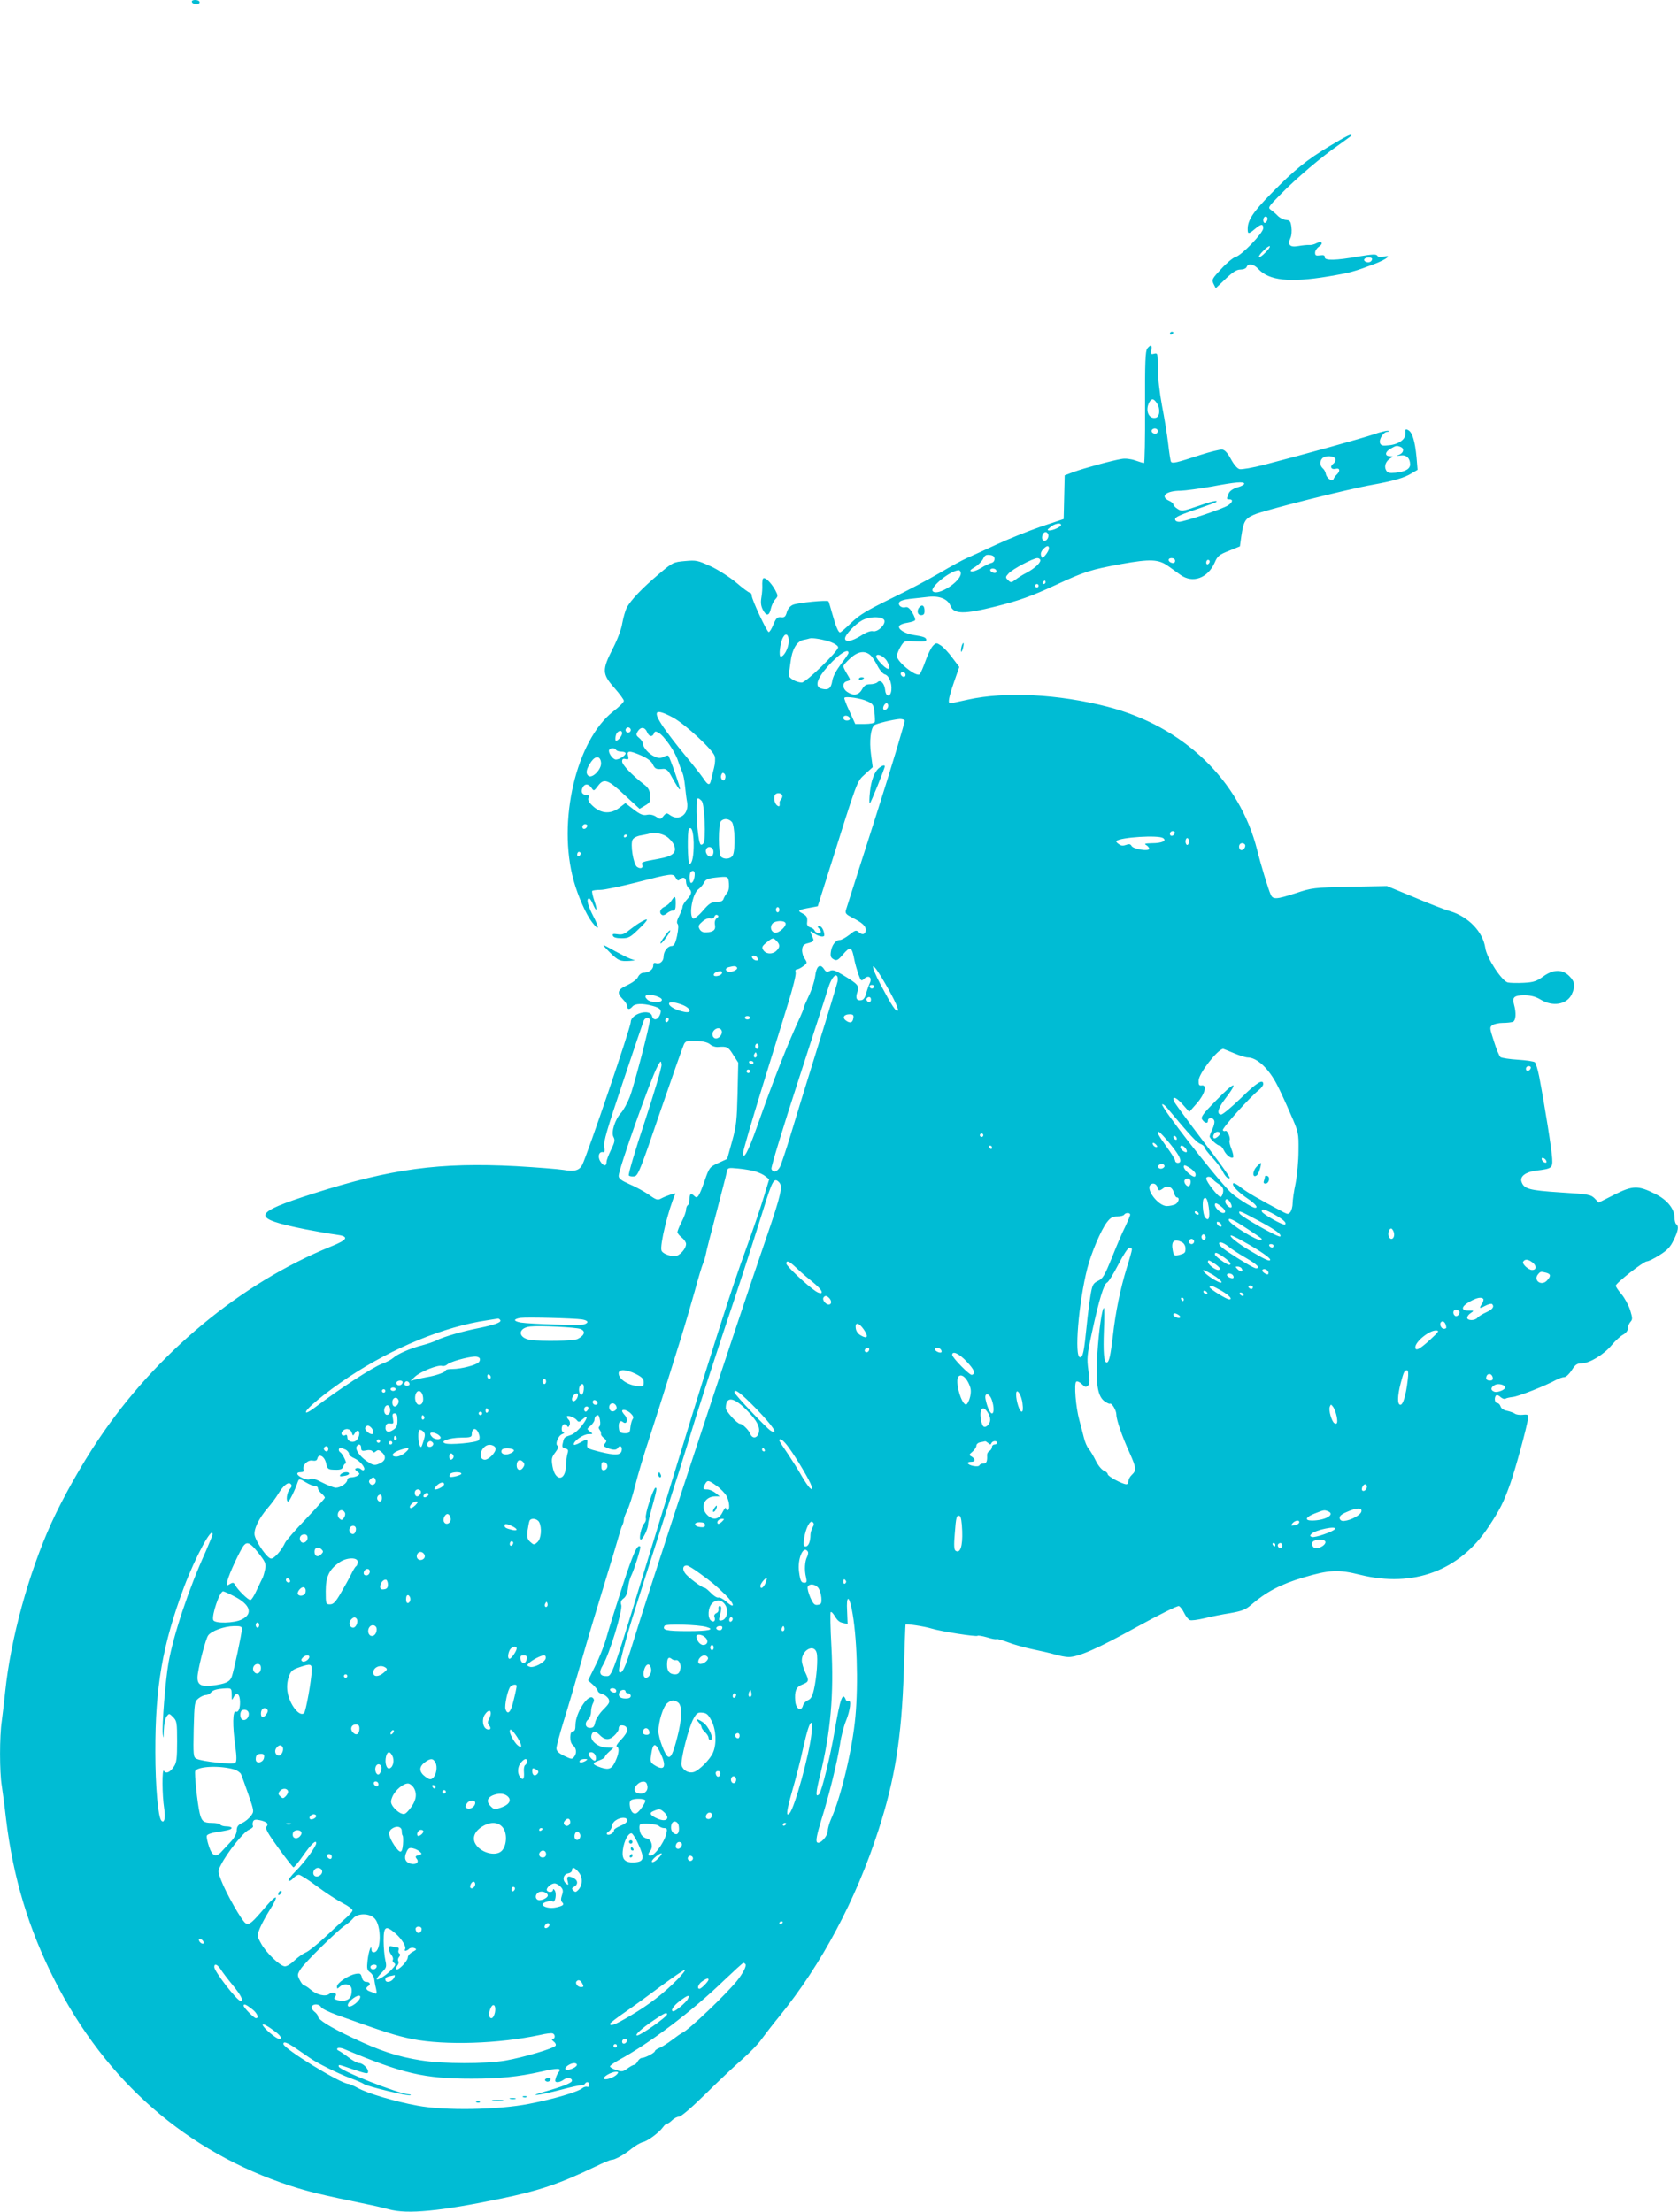 <?xml version="1.0" standalone="no"?>
<!DOCTYPE svg PUBLIC "-//W3C//DTD SVG 20010904//EN"
 "http://www.w3.org/TR/2001/REC-SVG-20010904/DTD/svg10.dtd">
<svg version="1.0" xmlns="http://www.w3.org/2000/svg"
 width="971pt" height="1280pt" viewBox="0 0 971 1280"
 preserveAspectRatio="xMidYMid meet">
<g transform="translate(0,1280) scale(0.1,-0.1)"
fill="#00bcd4" stroke="none">
<path d="M1110 12791 c0 -5 6 -11 13 -13 17 -7 38 2 31 13 -7 12 -44 12 -44 0z"/>
<path d="M7698 11957 c-138 -83 -209 -141 -341 -276 -106 -108 -137 -155 -137
-206 0 -31 5 -31 42 0 36 30 48 31 48 4 0 -27 -126 -158 -160 -166 -14 -4 -51
-34 -82 -68 -54 -58 -57 -63 -46 -87 l13 -26 57 54 c42 40 64 54 86 54 17 0
32 6 36 15 8 23 40 18 67 -11 62 -68 182 -81 404 -44 130 22 151 28 268 72 73
28 107 56 51 42 -17 -4 -29 -2 -34 6 -6 10 -27 9 -106 -4 -135 -24 -199 -25
-198 -5 1 11 -6 14 -27 11 -24 -3 -29 -1 -29 16 0 11 10 26 23 35 28 19 15 35
-16 19 -12 -7 -31 -11 -42 -10 -11 1 -39 -2 -62 -6 -49 -9 -64 7 -45 48 6 13
8 41 5 62 -4 33 -9 39 -30 41 -14 0 -35 11 -47 22 -11 12 -30 28 -41 36 -19
13 -17 17 55 90 91 93 239 219 338 287 39 28 72 52 72 54 0 11 -27 -2 -122
-59z m-365 -432 c-3 -8 -9 -15 -14 -15 -10 0 -12 24 -3 33 11 11 24 -3 17 -18z
m-11 -187 c-17 -18 -34 -29 -37 -26 -3 3 8 20 26 37 17 18 34 29 37 26 3 -3
-8 -20 -26 -37z m618 -37 c0 -6 -5 -13 -10 -16 -15 -9 -43 3 -35 15 8 13 45
13 45 1z"/>
<path d="M6770 10869 c0 -5 5 -7 10 -4 6 3 10 8 10 11 0 2 -4 4 -10 4 -5 0
-10 -5 -10 -11z"/>
<path d="M6639 10783 c-11 -13 -14 -79 -13 -340 1 -177 -2 -323 -6 -323 -4 0
-27 7 -50 15 -26 9 -58 13 -79 9 -56 -9 -219 -54 -277 -75 l-53 -20 -3 -126
-3 -127 -135 -45 c-74 -26 -189 -72 -255 -103 -66 -31 -141 -65 -166 -76 -26
-11 -98 -50 -160 -87 -63 -37 -191 -105 -285 -150 -140 -69 -180 -93 -228
-139 -31 -31 -61 -56 -65 -56 -10 0 -25 35 -47 115 -9 33 -18 62 -20 65 -4 9
-176 -8 -205 -20 -17 -7 -30 -23 -36 -43 -7 -26 -14 -32 -34 -29 -21 2 -28 -5
-44 -43 -10 -25 -22 -44 -27 -43 -12 4 -98 189 -98 211 0 9 -5 17 -11 17 -6 0
-41 26 -77 57 -37 31 -103 74 -148 95 -77 35 -85 37 -150 31 -67 -6 -71 -7
-150 -74 -96 -81 -166 -154 -187 -196 -9 -17 -20 -57 -26 -89 -5 -35 -28 -95
-55 -148 -63 -123 -62 -147 9 -227 30 -34 55 -68 55 -75 0 -8 -27 -35 -61 -61
-215 -168 -325 -637 -229 -981 25 -89 71 -194 106 -239 41 -54 45 -38 8 33
-33 64 -43 104 -25 104 5 0 14 -14 21 -30 22 -53 30 -43 10 14 -10 30 -16 57
-13 60 4 3 25 6 48 6 22 0 113 19 200 41 214 55 220 56 235 29 9 -16 15 -19
23 -11 19 19 37 12 37 -13 0 -13 7 -29 15 -36 21 -18 19 -35 -10 -66 -14 -15
-25 -33 -25 -41 0 -8 -9 -31 -19 -52 -13 -25 -17 -41 -10 -48 6 -6 5 -30 -3
-69 -10 -45 -18 -59 -32 -59 -22 0 -46 -31 -46 -61 0 -27 -22 -46 -44 -38 -12
4 -16 0 -16 -15 0 -22 -27 -41 -58 -41 -10 0 -24 -11 -30 -24 -6 -14 -32 -33
-61 -47 -58 -26 -64 -45 -26 -83 14 -14 25 -32 25 -41 0 -19 14 -19 30 0 15
18 59 19 115 4 48 -13 57 -25 42 -56 -13 -28 -37 -30 -44 -3 -12 45 -123 13
-123 -35 0 -30 -254 -776 -281 -827 -17 -32 -45 -40 -107 -29 -31 5 -156 15
-277 22 -441 23 -722 -15 -1170 -158 -360 -115 -367 -143 -50 -207 66 -13 146
-27 178 -31 80 -10 72 -29 -28 -69 -522 -212 -1012 -619 -1346 -1118 -99 -147
-206 -338 -272 -483 -132 -292 -235 -668 -267 -975 -6 -58 -15 -135 -20 -172
-13 -86 -13 -293 0 -372 5 -33 17 -121 25 -194 41 -339 131 -637 281 -932 297
-586 765 -994 1364 -1190 103 -34 188 -54 440 -106 41 -8 100 -22 130 -30 107
-30 299 -11 650 62 221 46 337 85 543 184 45 22 88 40 95 40 20 0 73 29 117
65 22 18 52 35 66 38 29 7 95 57 116 87 8 11 18 20 24 20 5 0 18 9 29 20 11
11 29 20 39 20 12 0 74 53 153 131 73 72 169 163 213 201 44 39 94 90 110 114
17 23 64 85 106 136 244 300 443 675 573 1078 95 295 133 532 146 915 5 149 9
271 10 273 0 6 108 -10 150 -23 55 -17 260 -49 267 -42 2 3 27 -1 55 -9 27 -9
52 -13 55 -10 3 2 33 -6 67 -19 34 -13 98 -31 142 -40 43 -9 101 -22 128 -30
27 -8 63 -15 80 -15 58 1 164 47 394 174 129 71 236 124 244 121 8 -3 22 -22
31 -41 9 -19 24 -37 32 -40 8 -4 45 1 83 10 37 9 104 23 150 30 68 12 90 20
122 48 87 75 170 119 301 158 151 45 203 48 330 16 308 -76 576 24 743 278 67
102 86 139 126 251 31 89 96 327 102 375 3 23 0 25 -30 22 -18 -2 -38 1 -45 6
-7 5 -27 13 -46 17 -20 4 -35 14 -38 26 -3 10 -12 19 -19 19 -16 0 -19 36 -5
45 5 3 16 -2 25 -11 9 -8 21 -12 27 -9 6 4 25 8 42 10 31 2 188 64 252 99 17
9 38 16 47 16 10 0 29 18 43 40 21 33 31 40 58 40 45 0 129 51 174 106 21 25
50 52 66 60 16 9 27 23 27 36 0 12 7 29 15 38 13 14 12 22 -2 69 -10 29 -32
70 -50 91 -18 21 -33 43 -33 49 0 15 161 141 180 141 9 0 42 16 73 36 45 28
63 47 82 87 27 54 31 82 15 92 -5 3 -10 21 -10 38 0 50 -42 103 -111 137 -99
50 -130 50 -237 -4 l-91 -46 -23 24 c-22 22 -34 25 -198 35 -183 12 -212 20
-226 63 -9 30 24 55 84 63 93 11 97 15 94 70 -2 47 -43 306 -75 473 -8 40 -19
78 -25 84 -5 5 -50 12 -99 15 -48 3 -93 10 -100 15 -7 5 -24 46 -38 91 -25 77
-26 82 -9 94 10 7 37 13 60 13 23 0 49 3 58 6 18 7 21 51 7 101 -12 42 1 53
63 53 36 -1 63 -8 91 -25 70 -43 151 -29 180 30 22 48 19 73 -14 106 -41 41
-93 40 -152 -3 -37 -27 -55 -33 -111 -36 -37 -2 -79 -1 -93 2 -35 9 -122 142
-130 200 -14 94 -98 181 -205 213 -30 8 -124 45 -209 81 l-155 64 -215 -4
c-209 -5 -219 -6 -312 -37 -114 -37 -133 -38 -146 -8 -13 28 -57 172 -78 257
-102 405 -428 717 -867 830 -283 73 -589 89 -807 41 -52 -12 -98 -21 -103 -21
-14 0 -9 30 22 121 l31 89 -40 53 c-21 29 -51 61 -66 71 -26 17 -28 17 -46 -1
-11 -11 -30 -50 -43 -87 -13 -37 -29 -73 -34 -78 -19 -19 -132 72 -132 105 0
11 10 35 21 54 22 35 22 35 85 31 45 -3 64 0 64 8 0 15 -15 20 -74 29 -51 8
-93 35 -82 53 4 7 25 15 47 18 22 4 42 10 44 15 3 4 -4 24 -16 44 -14 24 -27
34 -38 31 -22 -7 -45 9 -38 27 3 9 26 17 61 21 31 3 80 9 109 12 63 7 112 -13
127 -52 19 -49 78 -50 265 -3 131 33 203 58 345 124 168 78 201 88 379 121
168 30 215 28 271 -12 22 -16 54 -39 71 -51 71 -51 158 -19 198 71 16 38 26
46 82 68 l64 26 8 58 c13 87 22 103 73 125 54 25 551 150 684 173 121 22 186
40 229 67 l34 20 -6 72 c-9 94 -24 144 -47 157 -16 9 -19 7 -17 -16 3 -35 -37
-65 -95 -71 -37 -4 -46 -2 -52 12 -8 22 19 65 42 66 10 0 12 3 5 6 -7 2 -45
-7 -85 -21 -71 -24 -394 -114 -633 -176 -66 -17 -130 -28 -142 -25 -13 3 -33
26 -50 58 -19 35 -35 53 -50 55 -12 2 -71 -13 -130 -32 -135 -44 -159 -50
-167 -38 -3 5 -10 51 -16 103 -6 52 -22 151 -36 222 -14 75 -24 163 -24 216 0
86 -1 89 -21 84 -19 -5 -21 -3 -17 20 6 31 -3 35 -23 10z m56 -317 c21 -32 16
-80 -8 -84 -40 -8 -61 43 -37 89 14 25 26 24 45 -5z m5 -161 c0 -8 -6 -15 -14
-15 -17 0 -28 14 -19 24 12 12 33 6 33 -9z m1404 -91 c23 -9 20 -33 -6 -45
-21 -8 -20 -9 7 -5 33 5 54 -15 55 -51 0 -27 -28 -43 -85 -49 -37 -3 -46 -1
-55 16 -12 23 0 53 28 69 15 9 14 10 -5 11 -32 0 -29 26 5 44 31 18 35 18 56
10z m-377 -69 c3 -9 -2 -22 -12 -29 -22 -16 -12 -36 15 -29 23 6 27 -12 6 -33
-8 -7 -16 -19 -19 -26 -7 -19 -41 4 -45 30 -2 11 -10 26 -18 32 -17 15 -18 42
-2 58 17 17 67 15 75 -3z m-527 -145 c0 -5 -18 -15 -41 -21 -27 -9 -44 -21
-50 -37 -12 -31 -12 -32 6 -32 22 0 18 -17 -9 -35 -30 -20 -254 -95 -283 -95
-13 0 -23 6 -23 14 0 14 21 24 159 71 41 14 77 27 79 30 13 13 -31 3 -112 -26
-82 -28 -89 -29 -112 -14 -13 8 -24 20 -24 25 0 6 -11 16 -25 22 -55 25 -17
58 67 58 29 1 109 12 178 24 139 26 190 31 190 16z m-1060 -238 c0 -11 -46
-32 -68 -32 -14 1 -13 4 7 20 23 20 61 27 61 12z m-76 -51 c9 -14 -4 -41 -20
-41 -8 0 -14 8 -14 18 0 29 22 43 34 23z m6 -85 c0 -8 -9 -24 -19 -37 -18 -22
-20 -22 -26 -6 -5 11 -1 25 10 37 21 23 35 26 35 6z m-315 -61 c0 -12 -8 -21
-19 -23 -11 -3 -37 -15 -59 -29 -21 -13 -46 -22 -55 -20 -13 2 -8 9 19 25 20
12 41 34 48 48 9 20 17 25 39 22 19 -2 27 -9 27 -23z m265 -8 c0 -17 -38 -50
-82 -73 -18 -9 -45 -26 -61 -38 -25 -19 -28 -19 -44 -3 -16 15 -15 18 3 38 22
25 141 88 167 89 9 0 17 -6 17 -13z m780 -3 c0 -9 -7 -14 -17 -12 -25 5 -28
28 -4 28 12 0 21 -6 21 -16z m200 -3 c0 -6 -4 -13 -10 -16 -5 -3 -10 1 -10 9
0 9 5 16 10 16 6 0 10 -4 10 -9z m-1236 -50 c3 -4 3 -11 0 -14 -8 -8 -34 3
-34 14 0 11 27 12 34 0z m-204 -19 c0 -48 -133 -133 -162 -104 -21 21 100 120
150 122 6 0 12 -8 12 -18z m490 -52 c0 -5 -5 -10 -11 -10 -5 0 -7 5 -4 10 3 6
8 10 11 10 2 0 4 -4 4 -10z m-40 -20 c0 -5 -4 -10 -10 -10 -5 0 -10 5 -10 10
0 6 5 10 10 10 6 0 10 -4 10 -10z m-892 -202 c5 -26 -41 -68 -67 -61 -13 3
-38 -6 -69 -26 -52 -33 -92 -40 -92 -16 0 21 58 83 99 105 46 25 124 23 129
-2z m-554 -121 c-1 -38 -27 -87 -46 -87 -13 0 -4 80 13 111 16 30 34 17 33
-24z m244 -3 c23 -9 42 -22 42 -30 0 -24 -186 -204 -210 -204 -35 0 -82 29
-76 48 2 9 7 42 11 73 8 69 35 116 72 125 15 3 33 7 38 9 16 5 77 -5 123 -21z
m102 -63 c0 -5 -20 -34 -44 -65 -27 -36 -46 -71 -50 -97 -7 -43 -22 -55 -61
-45 -37 9 -32 45 13 103 66 82 142 139 142 104z m128 -14 c10 -9 28 -37 40
-61 12 -24 31 -46 42 -49 24 -6 42 -50 38 -91 -4 -42 -32 -42 -36 1 -4 38 -27
62 -44 45 -7 -7 -26 -12 -42 -12 -24 0 -35 -7 -48 -30 -19 -34 -50 -39 -86
-14 -28 19 -29 54 -2 61 24 7 24 5 0 45 -11 18 -20 37 -20 42 0 5 18 26 40 46
45 41 85 47 118 17z m95 -34 c28 -49 11 -60 -29 -19 -19 19 -34 40 -34 46 0
23 45 4 63 -27z m107 -79 c0 -17 -22 -14 -28 4 -2 7 3 12 12 12 9 0 16 -7 16
-16z m-220 -153 c31 -14 36 -21 40 -62 3 -26 4 -52 2 -58 -2 -6 -27 -11 -58
-11 l-55 0 -33 73 c-19 39 -32 75 -30 78 6 11 97 -2 134 -20z m120 -25 c0 -16
-18 -31 -27 -22 -8 8 5 36 17 36 5 0 10 -6 10 -14z m-1247 -68 c71 -38 234
-189 243 -225 4 -13 2 -43 -4 -66 -6 -23 -13 -54 -17 -69 -7 -37 -18 -35 -47
10 -14 20 -62 81 -107 135 -45 54 -99 125 -121 157 -66 97 -51 113 53 58z
m1025 -5 c2 -8 -5 -13 -17 -13 -12 0 -21 6 -21 16 0 18 31 15 38 -3z m317 -13
c3 -5 -70 -250 -163 -542 -94 -293 -173 -543 -177 -555 -5 -19 1 -25 37 -44
56 -28 78 -48 78 -70 0 -26 -19 -33 -39 -15 -17 15 -21 14 -56 -14 -21 -16
-45 -30 -55 -30 -24 0 -47 -30 -52 -68 -4 -26 0 -35 16 -44 17 -9 25 -6 52 26
46 53 53 50 69 -34 4 -19 14 -54 22 -78 15 -41 17 -42 35 -25 26 23 47 4 30
-29 -6 -13 -15 -39 -20 -58 -5 -21 -15 -36 -26 -38 -29 -6 -37 11 -25 46 13
37 5 46 -88 102 -41 25 -55 29 -71 21 -16 -9 -23 -6 -34 11 -23 34 -44 17 -51
-42 -4 -29 -20 -80 -37 -114 -16 -35 -30 -66 -30 -71 0 -5 -9 -27 -19 -49 -72
-155 -152 -357 -252 -641 -49 -139 -79 -194 -79 -147 0 12 48 176 106 365 58
188 128 414 155 502 27 87 47 167 43 177 -3 11 0 18 8 18 7 0 24 9 37 19 23
17 23 19 7 44 -10 14 -16 38 -14 53 2 22 10 30 36 36 24 6 32 13 28 24 -22 53
-23 51 7 31 27 -18 57 -23 57 -9 -1 26 -15 52 -28 52 -12 0 -13 -3 -4 -12 7
-7 12 -16 12 -20 0 -14 -30 -9 -36 6 -3 8 -14 16 -25 19 -12 3 -20 13 -19 24
4 34 0 42 -27 57 -31 16 -26 20 46 33 l43 8 60 190 c173 550 165 530 213 574
l45 41 -10 76 c-10 75 -2 146 18 166 10 10 109 34 149 37 12 0 25 -3 28 -9z
m-1585 -55 c0 -8 -7 -15 -15 -15 -8 0 -15 7 -15 15 0 8 7 15 15 15 8 0 15 -7
15 -15z m95 -13 c11 -26 30 -29 39 -7 4 13 10 14 26 5 32 -17 97 -110 114
-165 9 -27 21 -59 26 -70 5 -11 11 -45 14 -75 3 -30 8 -72 12 -93 12 -70 -47
-113 -101 -73 -16 12 -21 11 -36 -7 -16 -20 -18 -20 -42 -4 -16 11 -36 15 -54
11 -22 -4 -38 2 -76 31 l-48 37 -34 -26 c-49 -38 -103 -36 -150 5 -25 22 -34
37 -30 50 5 14 1 19 -13 19 -24 0 -33 18 -20 43 12 23 34 22 51 -3 13 -19 14
-19 36 10 35 48 58 40 155 -51 l87 -80 32 19 c28 17 32 23 29 58 -2 30 -10 45
-35 64 -71 55 -127 114 -127 133 0 14 5 18 20 14 17 -4 19 -1 14 19 -8 31 9
31 78 1 35 -16 58 -33 65 -50 13 -27 20 -31 61 -27 15 1 27 -8 40 -30 37 -67
53 -92 57 -88 4 4 -59 186 -68 195 -3 2 -15 -1 -27 -7 -17 -9 -29 -9 -51 1
-33 13 -69 54 -69 76 0 8 -10 23 -21 32 -19 15 -20 20 -8 39 17 27 41 25 54
-6z m-145 -6 c0 -16 -30 -50 -37 -42 -3 3 -3 17 1 31 7 26 36 35 36 11z m-35
-96 c3 -5 17 -10 31 -10 13 0 24 -4 24 -10 0 -15 -46 -41 -61 -35 -19 7 -41
43 -34 55 8 13 32 13 40 0z m-87 -73 c5 -38 -51 -95 -73 -77 -18 15 -12 41 17
83 25 35 52 32 56 -6z m718 -93 c-5 -13 -10 -14 -18 -6 -6 6 -8 18 -4 28 5 13
10 14 18 6 6 -6 8 -18 4 -28z m329 -94 c4 -6 2 -17 -4 -24 -7 -8 -11 -18 -10
-22 3 -21 -2 -26 -16 -14 -15 13 -20 51 -8 63 10 10 31 8 38 -3z m-464 -36
c16 -19 25 -222 10 -244 -5 -8 -13 -11 -17 -7 -19 19 -33 267 -15 267 5 0 14
-7 22 -16z m173 -120 c19 -18 23 -163 6 -195 -12 -21 -50 -25 -68 -7 -16 16
-16 190 0 206 17 17 44 15 62 -4z m-836 -26 c-6 -18 -28 -21 -28 -4 0 9 7 16
16 16 9 0 14 -5 12 -12z m616 -95 c1 -73 -8 -123 -24 -123 -11 0 -14 193 -3
203 15 16 25 -15 27 -80z m2784 55 c-6 -18 -28 -21 -28 -4 0 9 7 16 16 16 9 0
14 -5 12 -12z m-2943 -18 c18 -11 38 -34 45 -50 18 -44 -5 -65 -88 -80 -94
-17 -102 -19 -96 -35 8 -19 -10 -26 -30 -12 -21 15 -40 132 -25 158 5 10 26
21 47 24 20 4 42 8 47 10 28 9 71 3 100 -15z m-225 6 c0 -3 -4 -8 -10 -11 -5
-3 -10 -1 -10 4 0 6 5 11 10 11 6 0 10 -2 10 -4z m3100 -16 c24 -16 -6 -30
-65 -30 -39 -1 -46 -3 -32 -11 9 -5 17 -15 17 -21 0 -17 -91 -3 -102 16 -6 11
-14 13 -32 6 -17 -6 -30 -5 -42 5 -11 7 -17 15 -14 18 26 22 242 35 270 17z
m150 -20 c0 -11 -4 -20 -10 -20 -5 0 -10 9 -10 20 0 11 5 20 10 20 6 0 10 -9
10 -20z m323 -16 c9 -10 -4 -34 -19 -34 -8 0 -14 9 -14 20 0 19 19 27 33 14z
m-3075 -38 c2 -10 -1 -23 -7 -29 -16 -16 -44 14 -35 37 8 22 38 17 42 -8z
m-768 -15 c0 -6 -4 -13 -10 -16 -5 -3 -10 1 -10 9 0 9 5 16 10 16 6 0 10 -4
10 -9z m660 -120 c0 -26 -10 -51 -21 -51 -10 0 -12 53 -2 63 12 13 23 7 23
-12z m198 -55 c2 -23 -2 -45 -11 -54 -8 -10 -17 -25 -20 -34 -4 -13 -17 -18
-41 -18 -29 0 -42 -8 -79 -51 -25 -29 -50 -48 -56 -45 -27 17 -4 146 31 170
11 8 26 25 32 38 9 18 22 24 66 29 74 8 75 8 78 -35z m292 -151 c0 -8 -4 -15
-10 -15 -5 0 -10 7 -10 15 0 8 5 15 10 15 6 0 10 -7 10 -15z m-363 -49 c-9 -8
-13 -21 -10 -38 6 -29 -8 -42 -50 -44 -19 -1 -31 5 -39 19 -9 18 -6 24 17 44
16 14 34 21 45 18 11 -3 20 0 24 10 3 9 11 13 17 9 9 -5 8 -10 -4 -18z m398
-27 c10 -16 -36 -60 -60 -57 -23 4 -32 33 -15 53 14 17 66 20 75 4z m-51 -105
c21 -21 20 -37 -3 -58 -23 -21 -60 -18 -75 7 -9 14 -6 22 19 42 36 29 39 30
59 9z m-110 -100 c4 -11 1 -14 -11 -12 -9 2 -18 9 -21 16 -6 18 25 15 32 -4z
m-119 -54 c7 -12 -34 -30 -52 -23 -19 7 -16 21 5 26 30 8 41 7 47 -3z m836
-56 c58 -96 102 -184 95 -192 -11 -10 -34 25 -100 149 -61 116 -58 147 5 43z
m-923 24 c-5 -16 -48 -24 -48 -10 0 11 17 20 38 21 8 1 12 -5 10 -11z m669
-47 c-3 -14 -55 -188 -117 -386 -62 -198 -132 -427 -157 -510 -25 -82 -52
-162 -59 -177 -16 -31 -41 -37 -50 -13 -4 8 67 239 156 513 89 273 166 513
172 532 14 48 37 82 49 74 6 -3 9 -18 6 -33z m211 -32 c-2 -6 -8 -10 -13 -10
-5 0 -11 4 -13 10 -2 6 4 11 13 11 9 0 15 -5 13 -11z m-1228 -75 c0 -20 -65
-18 -85 2 -12 12 -13 19 -5 24 18 11 90 -10 90 -26z m1210 1 c0 -8 -4 -15 -9
-15 -13 0 -22 16 -14 24 11 11 23 6 23 -9z m-1090 -31 c49 -20 56 -50 9 -40
-42 8 -82 28 -87 44 -5 17 29 15 78 -4z m988 -76 c-4 -27 -18 -32 -42 -15 -24
17 -13 37 20 37 20 0 25 -4 22 -22z m-598 2 c0 -5 -7 -10 -15 -10 -8 0 -15 5
-15 10 0 6 7 10 15 10 8 0 15 -4 15 -10z m-580 -15 c0 -31 -92 -383 -116 -444
-14 -36 -37 -77 -50 -91 -35 -38 -59 -113 -44 -140 10 -18 7 -31 -14 -74 -14
-29 -26 -60 -26 -69 0 -28 -17 -28 -35 0 -19 28 -9 61 15 55 9 -2 11 7 6 31
-5 27 17 102 108 373 62 186 117 347 121 357 9 21 35 23 35 2z m110 6 c0 -6
-4 -13 -10 -16 -5 -3 -10 1 -10 9 0 9 5 16 10 16 6 0 10 -4 10 -9z m306 -66
c7 -18 -13 -45 -33 -45 -19 0 -28 27 -13 45 16 19 39 19 46 0z m-67 -79 c11
-10 32 -17 48 -15 50 4 58 0 86 -46 l29 -45 -4 -178 c-4 -156 -7 -189 -32
-278 l-28 -101 -52 -24 c-50 -23 -52 -26 -79 -104 -32 -90 -41 -105 -59 -87
-19 19 -28 14 -28 -17 0 -17 -4 -33 -10 -36 -5 -3 -10 -15 -10 -26 0 -11 -11
-42 -25 -69 -14 -27 -25 -54 -25 -61 0 -6 11 -20 25 -31 14 -11 25 -28 25 -37
0 -29 -39 -71 -65 -71 -33 0 -71 16 -77 32 -12 29 41 244 80 329 4 8 -54 -12
-84 -28 -18 -10 -28 -7 -68 22 -26 18 -76 46 -112 61 -49 22 -64 33 -64 49 0
38 182 552 223 630 21 39 22 39 25 13 2 -14 -42 -161 -97 -329 -58 -174 -97
-307 -92 -312 5 -5 19 -7 32 -5 21 3 35 38 149 373 70 204 132 380 138 392 10
19 19 21 72 19 40 -2 66 -9 79 -20z m281 -11 c0 -8 -4 -15 -10 -15 -5 0 -10 7
-10 15 0 8 5 15 10 15 6 0 10 -7 10 -15z m2750 -40 c33 -14 69 -25 80 -25 54
0 123 -65 172 -162 15 -29 49 -102 75 -163 48 -109 48 -111 47 -215 0 -58 -8
-143 -17 -189 -10 -46 -17 -98 -17 -115 0 -18 -6 -40 -12 -49 -11 -15 -16 -15
-38 -4 -149 79 -211 115 -247 143 -23 19 -44 30 -47 25 -8 -13 28 -50 87 -90
42 -29 60 -51 40 -51 -18 0 -113 61 -144 92 -88 87 -405 495 -394 507 4 3 16
-6 28 -20 136 -163 172 -201 193 -209 13 -5 24 -14 24 -20 0 -6 20 -32 44 -58
24 -26 51 -61 60 -79 16 -33 34 -49 42 -40 3 3 -64 97 -150 208 -85 112 -160
214 -167 226 -23 43 3 38 43 -7 l40 -45 44 50 c47 54 61 109 27 103 -14 -2
-18 4 -17 29 2 42 109 179 142 183 1 0 29 -11 62 -25z m-2764 -22 c-10 -10
-19 5 -10 18 6 11 8 11 12 0 2 -7 1 -15 -2 -18z m-16 -33 c0 -5 -4 -10 -9 -10
-6 0 -13 5 -16 10 -3 6 1 10 9 10 9 0 16 -4 16 -10z m4498 -32 c-6 -18 -28
-21 -28 -4 0 9 7 16 16 16 9 0 14 -5 12 -12z m-4518 -18 c0 -5 -4 -10 -10 -10
-5 0 -10 5 -10 10 0 6 5 10 10 10 6 0 10 -4 10 -10z m2403 -387 c82 -93 107
-143 72 -143 -8 0 -15 6 -15 13 0 7 -22 43 -50 81 -46 64 -58 86 -45 86 3 0
20 -16 38 -37z m-1053 17 c0 -5 -4 -10 -10 -10 -5 0 -10 5 -10 10 0 6 5 10 10
10 6 0 10 -4 10 -10z m1120 -21 c0 -6 -4 -7 -10 -4 -5 3 -10 11 -10 16 0 6 5
7 10 4 6 -3 10 -11 10 -16z m-114 -46 c-7 -7 -26 7 -26 19 0 6 6 6 15 -2 9 -7
13 -15 11 -17z m-956 -3 c0 -5 -2 -10 -4 -10 -3 0 -8 5 -11 10 -3 6 -1 10 4
10 6 0 11 -4 11 -10z m1120 -5 c7 -9 10 -18 7 -22 -8 -7 -37 15 -37 28 0 14
16 11 30 -6z m2088 -74 c3 -8 -1 -12 -9 -9 -7 2 -15 10 -17 17 -3 8 1 12 9 9
7 -2 15 -10 17 -17z m-2218 -41 c-9 -6 -19 -5 -25 1 -6 6 -5 13 5 19 9 6 19 5
25 -1 6 -6 5 -13 -5 -19z m188 -33 c2 -9 -1 -17 -6 -17 -17 0 -62 41 -62 57 0
12 5 12 32 -4 18 -11 34 -27 36 -36z m-2546 13 c20 -6 46 -18 58 -28 l21 -17
-32 -105 c-17 -57 -62 -188 -99 -290 -92 -252 -193 -568 -522 -1645 -266 -870
-254 -835 -293 -835 -35 0 -41 23 -17 62 39 65 116 319 107 349 -5 16 -2 27
13 38 14 10 23 32 26 60 2 24 11 58 20 75 18 38 56 160 51 165 -17 16 -40 -36
-102 -225 -39 -121 -81 -255 -93 -299 -12 -44 -41 -118 -65 -165 l-42 -85 28
-25 c15 -14 28 -30 28 -36 1 -7 12 -15 26 -18 13 -3 29 -16 36 -27 9 -19 6
-27 -30 -63 -23 -23 -43 -55 -47 -74 -5 -25 -11 -32 -30 -32 -28 0 -33 30 -9
50 8 7 15 26 15 42 0 16 5 39 11 50 8 14 8 23 0 31 -27 27 -100 -85 -101 -155
0 -27 -4 -38 -15 -38 -20 0 -20 -63 -1 -79 21 -17 25 -45 10 -66 -14 -18 -15
-18 -59 3 -33 16 -45 28 -45 44 0 12 18 79 39 148 22 69 69 229 105 355 36
127 98 334 137 460 39 127 75 248 81 270 6 22 14 48 19 57 5 10 9 25 9 33 0 9
9 33 20 54 10 21 31 85 45 142 14 57 52 185 85 284 32 99 75 232 94 295 20 63
56 180 81 259 25 80 63 209 85 288 21 78 43 150 48 160 5 10 12 34 16 53 3 19
31 127 61 240 29 113 57 218 60 234 6 29 6 29 68 23 34 -3 79 -11 99 -17z
m2645 -43 c4 -7 21 -21 36 -30 21 -14 27 -25 25 -44 -2 -15 -8 -28 -14 -30
-12 -4 -84 87 -84 106 0 15 27 14 37 -2z m-127 -16 c0 -11 -4 -22 -9 -25 -12
-8 -34 21 -26 34 11 17 35 11 35 -9z m-2382 -3 c23 -23 11 -74 -69 -308 -191
-555 -687 -2063 -779 -2365 -41 -135 -61 -177 -77 -161 -10 9 36 189 98 381
26 83 84 265 129 405 118 368 141 441 214 680 37 118 110 343 162 500 95 283
143 430 231 710 53 171 62 187 91 158z m2189 -28 c6 -24 12 -24 37 -5 24 18
51 5 60 -30 4 -14 11 -25 16 -25 18 0 11 -29 -9 -40 -11 -5 -33 -10 -49 -10
-49 0 -123 96 -95 123 13 14 35 6 40 -13z m298 -120 c8 -58 -1 -82 -22 -55
-13 19 -18 96 -7 108 13 13 22 -4 29 -53z m125 29 c7 -11 9 -23 6 -26 -8 -9
-36 17 -36 33 0 21 18 17 30 -7z m-47 -27 c20 -17 22 -32 5 -32 -17 0 -48 31
-48 47 0 15 13 11 43 -15z m304 -42 c52 -30 70 -47 59 -57 -7 -8 -129 60 -134
75 -6 20 20 13 75 -18z m-442 10 c3 -5 2 -10 -4 -10 -5 0 -13 5 -16 10 -3 6
-2 10 4 10 5 0 13 -4 16 -10z m341 -41 c105 -56 143 -84 132 -95 -9 -8 -230
117 -236 134 -6 19 3 15 104 -39z m-736 31 c0 -6 -13 -36 -28 -68 -16 -31 -51
-112 -77 -179 -43 -105 -53 -123 -81 -136 -28 -14 -33 -22 -43 -80 -6 -35 -16
-113 -22 -173 -16 -158 -22 -189 -39 -189 -35 0 -8 320 42 515 24 92 79 221
113 266 21 27 33 34 60 34 19 0 37 5 40 10 8 13 35 13 35 0z m680 -83 c90 -60
85 -56 78 -63 -14 -13 -188 94 -188 116 0 15 28 1 110 -53z m-152 24 c3 -8 -1
-12 -9 -9 -7 2 -15 10 -17 17 -3 8 1 12 9 9 7 -2 15 -10 17 -17z m997 -41 c11
-33 -16 -57 -29 -25 -6 17 2 45 14 45 5 0 11 -9 15 -20z m-1090 -40 c-5 -8
-11 -8 -17 -2 -6 6 -7 16 -3 22 5 8 11 8 17 2 6 -6 7 -16 3 -22z m224 -17 c87
-48 151 -92 151 -103 0 -13 -24 -3 -115 51 -73 43 -130 89 -110 89 4 0 38 -16
74 -37z m-289 2 c0 -8 -7 -15 -15 -15 -8 0 -15 7 -15 15 0 8 7 15 15 15 8 0
15 -7 15 -15z m-69 -5 c11 -6 19 -21 19 -35 0 -26 -3 -29 -41 -39 -24 -5 -27
-3 -33 29 -10 53 9 69 55 45z m266 -23 c15 -13 61 -43 101 -66 67 -39 89 -61
60 -61 -12 0 -83 42 -170 100 -21 14 -40 31 -42 38 -8 20 20 14 51 -11z m263
3 c0 -5 -4 -10 -9 -10 -6 0 -13 5 -16 10 -3 6 1 10 9 10 9 0 16 -4 16 -10z
m-820 -21 c0 -6 -13 -54 -30 -107 -37 -121 -65 -256 -80 -392 -14 -117 -22
-155 -36 -155 -16 0 -21 58 -16 188 3 70 3 127 0 127 -11 0 -30 -135 -38 -265
-10 -164 0 -241 38 -272 15 -11 30 -19 34 -17 11 7 38 -38 38 -63 0 -30 34
-128 77 -222 38 -85 40 -101 13 -126 -11 -10 -20 -26 -20 -37 0 -10 -5 -18
-12 -18 -22 0 -107 45 -108 58 0 7 -10 16 -23 21 -12 5 -33 30 -46 57 -13 27
-32 58 -41 69 -10 11 -22 40 -28 65 -6 25 -18 70 -26 100 -21 74 -32 215 -18
224 6 4 21 -3 33 -15 18 -18 23 -19 35 -8 10 11 11 29 2 89 -9 69 -8 86 21
220 41 189 69 280 87 287 8 3 37 50 65 104 28 55 57 99 65 99 8 0 14 -5 14
-11z m532 -45 c35 -25 49 -44 30 -44 -13 0 -82 50 -82 60 0 16 11 12 52 -16z
m-24 -63 c2 -6 -1 -11 -8 -11 -19 0 -60 32 -60 47 0 12 6 11 32 -6 18 -11 34
-25 36 -30z m1812 31 c23 -19 21 -42 -4 -42 -22 0 -60 36 -52 48 10 17 30 15
56 -6z m-4268 -24 c19 -18 53 -49 77 -68 61 -49 81 -72 75 -82 -3 -5 -18 -1
-32 8 -48 31 -172 147 -172 161 0 21 16 15 52 -19z m2583 -9 c12 -19 -5 -23
-22 -6 -16 16 -16 17 -1 17 9 0 20 -5 23 -11z m155 -25 c0 -12 -4 -12 -20 -4
-11 6 -18 15 -15 20 8 13 35 0 35 -16z m-321 -12 c58 -36 69 -63 12 -31 -41
23 -82 60 -65 58 5 0 29 -13 53 -27z m1929 12 c27 -8 28 -19 3 -46 -32 -33
-80 2 -51 37 14 17 16 17 48 9z m-1813 -15 c4 -6 5 -12 2 -15 -7 -7 -37 7 -37
17 0 13 27 11 35 -2z m-67 -89 c46 -27 67 -50 45 -50 -16 0 -113 61 -113 70 0
15 11 12 68 -20z m182 20 c0 -5 -4 -10 -9 -10 -6 0 -13 5 -16 10 -3 6 1 10 9
10 9 0 16 -4 16 -10z m-265 -30 c3 -5 2 -10 -4 -10 -5 0 -13 5 -16 10 -3 6 -2
10 4 10 5 0 13 -4 16 -10z m210 -10 c3 -5 2 -10 -4 -10 -5 0 -13 5 -16 10 -3
6 -2 10 4 10 5 0 13 -4 16 -10z m-2397 -22 c16 -16 15 -38 -2 -38 -18 0 -39
27 -31 40 8 13 18 13 33 -2z m2052 -8 c0 -5 -2 -10 -4 -10 -3 0 -8 5 -11 10
-3 6 -1 10 4 10 6 0 11 -4 11 -10z m1733 3 c4 -3 0 -17 -8 -30 -18 -27 -14
-28 24 -8 16 8 31 11 35 8 15 -15 3 -31 -34 -48 -22 -10 -45 -24 -51 -32 -15
-17 -59 -17 -59 1 0 7 9 20 21 27 20 14 19 14 -13 14 -46 0 -43 24 7 52 41 23
66 28 78 16z m-139 -71 c8 -13 -11 -35 -23 -28 -16 10 -14 36 3 36 8 0 17 -4
20 -8z m-1624 -22 c8 -5 12 -12 9 -15 -8 -8 -39 5 -39 16 0 11 11 11 30 -1z
m-3452 -26 c36 -6 42 -19 11 -29 -21 -7 -308 2 -366 11 -18 3 -33 9 -33 14 0
5 15 11 33 13 38 5 307 -2 355 -9z m-473 -4 c8 -13 -31 -27 -124 -46 -93 -18
-206 -51 -245 -71 -15 -8 -53 -21 -84 -29 -69 -18 -140 -49 -167 -73 -11 -10
-40 -25 -65 -34 -54 -20 -250 -148 -384 -250 -27 -21 -51 -35 -55 -31 -12 12
115 117 248 205 256 170 553 292 800 328 31 5 59 9 63 10 4 0 10 -4 13 -9z
m5474 -42 c1 -5 -5 -8 -13 -8 -19 0 -30 32 -14 41 12 7 25 -9 27 -33z m-3370
-13 c28 -41 21 -56 -17 -34 -17 9 -28 25 -30 42 -5 38 18 34 47 -8z m-1641 4
c32 -12 27 -36 -15 -58 -23 -12 -211 -15 -276 -5 -72 12 -71 69 1 77 53 6 263
-4 290 -14z m4916 -64 c-59 -54 -84 -67 -84 -42 0 32 79 97 119 97 22 0 18 -6
-35 -55z m-3244 -53 c0 -13 -12 -22 -22 -16 -10 6 -1 24 13 24 5 0 9 -4 9 -8z
m415 -3 c4 -6 5 -12 2 -15 -7 -7 -37 7 -37 17 0 13 27 11 35 -2z m149 -69 c45
-48 53 -69 30 -77 -12 -4 -114 100 -114 116 0 26 41 7 84 -39z m-2819 20 c4
-6 2 -17 -4 -23 -13 -17 -103 -40 -153 -40 -21 0 -38 -3 -38 -7 0 -11 -55 -31
-110 -40 -25 -5 -56 -11 -70 -15 l-25 -7 27 25 c32 30 135 70 156 62 8 -3 22
1 31 9 16 15 115 43 158 45 12 1 25 -4 28 -9z m905 -92 c35 -18 45 -28 45 -48
0 -23 -3 -25 -35 -22 -58 6 -110 41 -110 74 0 26 44 24 100 -4z m4466 -35
c-10 -87 -27 -143 -42 -143 -19 0 -18 50 1 124 18 67 22 76 37 76 7 0 9 -19 4
-57z m-5306 16 c0 -5 -4 -9 -10 -9 -5 0 -10 7 -10 16 0 8 5 12 10 9 6 -3 10
-10 10 -16z m5798 -2 c2 -12 -3 -17 -17 -17 -12 0 -21 6 -21 13 0 31 32 34 38
4z m-3034 -30 c15 -31 17 -47 10 -80 -5 -22 -15 -42 -22 -45 -27 -9 -69 138
-45 162 15 15 39 -1 57 -37z m-2444 8 c0 -8 -4 -15 -10 -15 -5 0 -10 7 -10 15
0 8 5 15 10 15 6 0 10 -7 10 -15z m-830 -4 c0 -14 -18 -23 -30 -16 -6 4 -8 11
-5 16 8 12 35 12 35 0z m40 -12 c0 -5 -7 -9 -15 -9 -15 0 -20 12 -9 23 8 8 24
-1 24 -14z m6340 -19 c0 -13 -43 -30 -61 -25 -26 8 -24 28 4 41 20 9 57 -1 57
-16z m-5332 -12 c-3 -34 -20 -42 -26 -13 -5 22 5 45 18 45 7 0 10 -14 8 -32z
m-1088 2 c0 -5 -7 -10 -15 -10 -8 0 -15 5 -15 10 0 6 7 10 15 10 8 0 15 -4 15
-10z m-60 -10 c0 -5 -4 -10 -10 -10 -5 0 -10 5 -10 10 0 6 5 10 10 10 6 0 10
-4 10 -10z m216 -25 c8 -31 -1 -55 -20 -55 -18 0 -30 33 -21 60 9 28 33 25 41
-5z m1932 -80 c95 -99 130 -151 83 -126 -23 13 -211 211 -211 223 0 24 35 -2
128 -97z m1539 31 c4 -30 2 -46 -5 -46 -12 0 -32 61 -32 100 0 44 32 -2 37
-54z m-2577 33 c-12 -22 -30 -25 -30 -6 0 17 21 38 32 31 4 -3 3 -14 -2 -25z
m2399 -10 c14 -40 14 -79 1 -79 -11 0 -28 38 -37 83 -8 39 22 36 36 -4z
m-3435 2 c9 -14 -4 -41 -20 -41 -8 0 -14 10 -14 25 0 25 23 35 34 16z m1154
-19 c2 -7 -3 -12 -12 -12 -9 0 -16 7 -16 16 0 17 22 14 28 -4z m860 -40 c64
-64 84 -104 71 -140 -11 -28 -37 -28 -48 1 -9 22 -45 57 -59 57 -16 0 -82 73
-82 90 0 70 43 67 118 -8z m-750 15 c4 -21 -27 -35 -38 -17 -12 19 0 42 19 38
9 -2 17 -11 19 -21z m-1310 -11 c2 -10 -1 -23 -7 -29 -16 -16 -34 6 -26 33 8
24 28 22 33 -4z m5477 -43 c7 -37 3 -49 -14 -39 -15 10 -34 75 -26 94 6 16 7
16 20 -1 7 -10 16 -34 20 -54z m-4331 42 c-4 -8 -10 -15 -15 -15 -5 0 -9 7 -9
15 0 8 7 15 15 15 9 0 12 -6 9 -15z m-579 -4 c3 -5 1 -12 -5 -16 -5 -3 -10 1
-10 9 0 18 6 21 15 7z m2889 -13 c9 -12 16 -32 16 -44 0 -24 -24 -49 -38 -40
-13 8 -24 69 -16 90 8 22 20 20 38 -6z m-2063 -9 c14 -14 17 -24 10 -32 -5 -7
-11 -28 -13 -47 -3 -32 -6 -35 -33 -35 -23 1 -31 6 -33 24 -6 36 5 56 23 41
22 -18 32 16 11 39 -9 10 -16 21 -16 24 0 15 31 6 51 -14z m-861 1 c0 -5 -4
-10 -10 -10 -5 0 -10 5 -10 10 0 6 5 10 10 10 6 0 10 -4 10 -10z m-490 -40 c0
-31 -5 -43 -26 -56 -28 -19 -48 -9 -42 22 2 13 11 18 26 16 19 -3 21 0 16 27
-5 24 -3 31 10 31 12 0 16 -10 16 -40z m155 21 c3 -5 1 -12 -5 -16 -5 -3 -10
1 -10 9 0 18 6 21 15 7z m882 -19 c11 -14 15 -13 33 3 34 31 33 10 -3 -36 -19
-25 -46 -48 -64 -54 -38 -13 -39 -13 -46 -46 -6 -22 -3 -28 14 -32 17 -4 19
-10 13 -29 -4 -13 -8 -45 -9 -72 -3 -90 -63 -91 -78 -1 -7 42 -5 51 17 80 16
21 21 35 14 37 -18 6 0 58 25 68 12 5 16 9 10 9 -16 1 -17 37 -2 47 6 3 15 0
20 -7 6 -11 9 -10 15 4 4 10 2 23 -5 30 -6 6 -11 14 -11 18 0 12 44 -3 57 -19z
m135 -2 c3 -17 1 -33 -4 -36 -5 -3 -4 -12 2 -19 6 -7 9 -18 8 -23 -2 -6 6 -17
17 -25 16 -13 17 -17 6 -31 -11 -13 -9 -17 14 -26 33 -13 52 -13 60 0 11 18
26 10 23 -12 -4 -31 -35 -33 -128 -10 -71 18 -75 20 -72 45 3 32 2 32 -43 7
-19 -11 -35 -15 -35 -9 0 20 55 58 84 59 29 0 29 1 10 15 -19 15 -19 15 4 34
12 11 22 26 22 33 0 16 9 28 21 28 3 0 9 -14 11 -30z m-1324 -42 c14 -14 16
-38 4 -38 -18 0 -45 28 -38 38 9 15 19 15 34 0z m-112 -30 c6 -19 7 -19 16 -5
5 10 13 17 18 17 14 0 12 -32 -4 -52 -17 -22 -56 -13 -56 14 0 10 -4 16 -10
13 -17 -11 -32 5 -19 21 17 21 47 17 55 -8z m414 -50 c-11 -36 -14 -40 -21
-23 -10 25 -11 79 -2 89 4 3 13 0 22 -8 12 -13 13 -21 1 -58z m320 46 c7 -18
7 -30 0 -39 -11 -14 -169 -29 -195 -18 -32 12 25 32 93 33 53 0 62 3 62 18 0
39 26 43 40 6z m-239 -4 c10 -6 19 -15 19 -20 0 -14 -34 -12 -48 2 -26 26 -7
37 29 18z m-236 -19 c3 -5 1 -12 -5 -16 -5 -3 -10 1 -10 9 0 18 6 21 15 7z
m-95 -21 c0 -5 -4 -10 -10 -10 -5 0 -10 5 -10 10 0 6 5 10 10 10 6 0 10 -4 10
-10z m2364 -37 c48 -66 123 -193 132 -223 6 -22 5 -23 -9 -12 -9 8 -30 39 -48
70 -17 31 -54 89 -80 128 -27 39 -49 73 -49 77 0 19 24 2 54 -40z m-2294 27
c0 -5 -4 -10 -10 -10 -5 0 -10 5 -10 10 0 6 5 10 10 10 6 0 10 -4 10 -10z
m236 -1 c8 -14 -18 -31 -30 -19 -9 9 0 30 14 30 5 0 12 -5 16 -11z m3213 -1
c11 -10 14 -10 18 0 6 14 33 16 33 2 0 -5 -7 -10 -15 -10 -8 0 -15 -7 -15 -15
0 -7 -6 -18 -14 -22 -8 -4 -14 -15 -14 -23 2 -37 -3 -50 -21 -50 -11 0 -21 -5
-23 -10 -2 -6 -17 -8 -36 -4 -35 7 -44 24 -12 24 25 0 26 15 3 30 -17 9 -16
11 5 29 12 11 22 26 22 34 0 9 10 18 23 20 12 2 24 5 28 6 3 0 11 -5 18 -11z
m-3629 -28 c0 -16 5 -19 29 -14 17 4 32 1 36 -5 5 -9 10 -9 21 0 12 10 19 8
37 -9 26 -26 16 -51 -26 -66 -21 -8 -33 -4 -65 18 -42 29 -68 68 -58 85 11 18
26 13 26 -9z m778 -2 c4 -23 -43 -70 -66 -66 -45 9 -11 92 36 86 16 -2 28 -10
30 -20z m-968 -3 c0 -8 -4 -15 -9 -15 -13 0 -22 16 -14 24 11 11 23 6 23 -9z
m101 -5 c10 -6 19 -17 19 -24 0 -8 14 -19 31 -26 32 -14 67 -56 55 -67 -3 -4
-11 -2 -17 4 -6 6 -18 9 -26 6 -11 -4 -10 -8 4 -19 16 -12 16 -15 3 -24 -8 -5
-25 -10 -37 -10 -13 0 -23 -6 -23 -14 0 -19 -39 -46 -66 -46 -12 0 -48 14 -79
30 -37 20 -62 27 -69 21 -7 -6 -23 -4 -43 4 -37 16 -44 35 -12 35 14 0 19 5
16 14 -10 24 23 58 50 53 19 -3 27 0 30 13 8 30 41 12 50 -28 8 -35 11 -37 51
-38 32 -1 43 3 48 18 3 10 9 18 14 18 10 0 -17 57 -31 65 -12 8 -11 25 2 25 6
0 19 -5 30 -10z m346 -15 c-15 -14 -39 -25 -53 -25 -36 0 -25 22 17 37 55 19
67 15 36 -12z m627 10 c0 -5 -12 -14 -27 -19 -30 -11 -55 4 -42 24 8 13 70 9
69 -5z m1451 5 c3 -5 1 -10 -4 -10 -6 0 -11 5 -11 10 0 6 2 10 4 10 3 0 8 -4
11 -10z m-1800 -40 c0 -7 -6 -15 -12 -17 -8 -3 -13 4 -13 17 0 13 5 20 13 18
6 -3 12 -11 12 -18z m404 -33 c8 -10 7 -18 -3 -32 -15 -21 -36 -13 -36 14 0
31 20 40 39 18z m486 -22 c0 -11 -8 -21 -17 -23 -14 -3 -18 3 -18 23 0 20 4
26 18 23 9 -2 17 -12 17 -23z m-845 -44 c0 -9 -60 -24 -68 -17 -2 3 -1 9 3 15
7 13 65 15 65 2z m-497 -35 c8 -21 -17 -40 -31 -23 -9 10 -8 17 0 25 16 16 25
15 31 -2z m-401 -16 c18 -11 41 -20 51 -20 9 0 17 -6 17 -13 0 -7 9 -20 20
-30 11 -9 20 -20 20 -25 0 -4 -49 -59 -109 -122 -61 -63 -115 -126 -121 -138
-20 -44 -62 -92 -81 -92 -21 0 -83 88 -95 133 -8 33 23 99 75 159 20 23 47 59
59 79 31 52 60 75 74 61 9 -9 7 -16 -5 -30 -17 -19 -24 -72 -9 -72 6 0 40 67
55 113 8 21 9 21 49 -3z m2376 -20 c23 -16 48 -43 57 -59 17 -34 20 -81 5 -81
-5 0 -10 6 -10 13 0 6 -8 -4 -18 -23 -21 -44 -54 -51 -88 -19 -46 44 -19 109
46 109 l25 0 -25 20 c-14 11 -35 20 -47 20 -26 0 -27 3 -13 31 14 25 20 24 68
-11z m-1578 10 c0 -11 -33 -30 -51 -30 -8 0 -5 7 6 20 19 21 45 27 45 10z
m5340 -14 c0 -16 -18 -31 -27 -22 -8 8 5 36 17 36 5 0 10 -6 10 -14z m-5477
-22 c9 -10 -4 -34 -19 -34 -8 0 -14 9 -14 20 0 19 19 27 33 14z m47 -23 c0 -5
-7 -11 -15 -15 -15 -5 -20 5 -8 17 9 10 23 9 23 -2z m-270 -21 c0 -21 -15 -27
-25 -10 -7 12 2 30 16 30 5 0 9 -9 9 -20z m193 -42 c-13 -12 -25 -19 -29 -15
-10 10 16 37 34 37 13 0 12 -4 -5 -22z m5475 -35 c-3 -20 -59 -51 -98 -55 -16
-2 -25 3 -28 15 -2 12 9 23 40 36 57 26 91 27 86 4z m-5882 -8 c4 -8 0 -22 -7
-31 -10 -13 -14 -13 -26 -1 -16 16 -7 47 13 47 8 0 17 -7 20 -15z m5688 9 c47
-18 -15 -54 -92 -54 -46 0 -37 21 19 42 51 20 52 20 73 12z m-5076 -42 c4 -26
-26 -42 -38 -21 -11 16 7 52 23 46 7 -2 13 -13 15 -25z m2960 -73 c3 -88 -11
-131 -38 -114 -9 6 -11 30 -5 99 7 98 11 109 28 103 8 -2 13 -35 15 -88z
m-2448 52 c17 -33 12 -96 -10 -116 -19 -17 -21 -17 -41 1 -18 16 -20 27 -16
67 4 26 9 52 12 57 10 17 44 11 55 -9z m1057 2 c-9 -9 -19 -14 -23 -11 -10 10
6 28 24 28 15 0 15 -1 -1 -17z m525 -33 c-6 -11 -12 -30 -12 -42 0 -40 -12
-68 -28 -68 -12 0 -14 9 -9 45 9 61 35 111 50 96 9 -9 8 -16 -1 -31z m2816 28
c-3 -7 -15 -15 -28 -16 -21 -3 -22 -2 -11 12 16 19 44 21 39 4z m-3438 -14 c0
-11 -8 -14 -27 -12 -39 4 -42 28 -4 28 21 0 31 -5 31 -16z m-1117 -6 c35 -17
35 -30 0 -22 -35 9 -43 13 -43 25 0 12 11 11 43 -3z m-903 -17 c0 -11 -5 -23
-11 -27 -15 -9 -33 12 -26 30 9 23 37 20 37 -3z m5665 0 c-9 -15 -117 -52
-133 -46 -12 4 -13 8 -3 18 22 23 149 49 136 28z m-6495 -31 c0 -5 -18 -49
-39 -98 -100 -220 -187 -483 -216 -646 -18 -103 -38 -359 -33 -411 4 -31 5
-27 6 21 1 34 8 68 16 80 15 19 15 19 38 -4 21 -21 23 -31 23 -140 0 -97 -3
-123 -18 -145 -22 -34 -46 -45 -58 -26 -12 19 -11 -140 1 -216 9 -56 1 -90
-16 -72 -19 19 -35 199 -35 397 -1 379 42 622 166 955 65 173 165 358 165 305z
m550 -20 c0 -24 -29 -38 -40 -20 -12 19 -1 40 21 40 12 0 19 -7 19 -20z m5890
-25 c0 -16 -30 -35 -55 -35 -21 0 -31 30 -14 41 23 14 69 11 69 -6z m-4700 -4
c0 -6 -4 -13 -10 -16 -5 -3 -10 1 -10 9 0 9 5 16 10 16 6 0 10 -4 10 -9z
m-1475 -58 c40 -51 45 -62 40 -92 -4 -18 -10 -41 -14 -50 -5 -9 -20 -42 -35
-73 -14 -32 -31 -58 -37 -58 -13 0 -71 56 -87 85 -9 17 -14 18 -31 8 -19 -12
-20 -11 -14 20 6 33 74 179 94 203 20 24 38 15 84 -43z m5885 47 c0 -5 -2 -10
-4 -10 -3 0 -8 5 -11 10 -3 6 -1 10 4 10 6 0 11 -4 11 -10z m40 -5 c0 -8 -4
-15 -9 -15 -13 0 -22 16 -14 24 11 11 23 6 23 -9z m-5562 -51 c-19 -19 -38
-11 -38 16 0 24 21 31 40 14 12 -12 12 -16 -2 -30z m2817 16 c3 -5 1 -18 -4
-29 -14 -25 -17 -78 -7 -118 6 -26 4 -33 -8 -33 -20 0 -25 10 -32 62 -11 76
25 159 51 118z m-2217 -23 c4 -20 -25 -34 -40 -19 -15 15 -1 44 19 40 10 -2
19 -11 21 -21z m-388 -36 c0 -11 -4 -23 -10 -26 -5 -3 -18 -25 -29 -48 -11
-23 -38 -71 -59 -107 -30 -52 -43 -65 -62 -65 -24 0 -25 2 -25 76 0 84 19 125
79 167 41 29 106 31 106 3z m1981 -68 c70 -51 84 -62 147 -123 52 -51 59 -87
7 -41 -19 17 -41 28 -48 25 -7 -2 -26 9 -42 26 -16 16 -32 30 -36 30 -16 0
-100 63 -115 86 -17 24 -12 44 10 44 8 0 42 -21 77 -47z m-1911 13 c0 -18 -16
-29 -30 -21 -13 8 -1 35 16 35 8 0 14 -6 14 -14z m-463 -62 c-9 -9 -28 6 -21
18 4 6 10 6 17 -1 6 -6 8 -13 4 -17z m2752 -8 c-13 -27 -29 -35 -29 -14 0 13
31 50 37 44 2 -2 -2 -15 -8 -30z m-2184 -7 c0 -17 -6 -25 -22 -27 -17 -3 -23
2 -23 15 0 22 20 45 35 40 5 -2 10 -15 10 -28z m2650 22 c3 -5 1 -12 -5 -16
-5 -3 -10 1 -10 9 0 18 6 21 15 7z m-161 -39 c9 -11 17 -36 19 -58 2 -34 -1
-39 -21 -42 -18 -3 -26 5 -43 43 -11 26 -18 53 -15 61 8 20 40 18 60 -4z
m-2966 -28 c-4 -21 -39 -26 -45 -8 -2 7 4 19 13 28 19 20 38 8 32 -20z m-408
-25 c89 -47 105 -99 40 -131 -44 -23 -158 -25 -166 -4 -10 27 37 166 57 166 6
0 37 -14 69 -31z m1015 -14 c0 -10 -6 -20 -12 -22 -8 -3 -13 5 -13 22 0 17 5
25 13 23 6 -3 12 -13 12 -23z m2554 -58 c30 -149 39 -426 21 -622 -17 -187
-83 -465 -141 -593 -10 -23 -19 -54 -19 -68 0 -32 -47 -81 -62 -66 -8 8 -1 44
25 130 46 146 91 331 108 437 6 44 22 106 35 137 24 59 32 124 14 113 -6 -3
-13 1 -16 9 -18 46 -32 6 -64 -181 -24 -143 -75 -352 -90 -367 -21 -21 -20 6
5 107 62 253 81 467 66 752 -6 104 -7 192 -4 195 3 3 10 -3 17 -13 22 -36 31
-45 56 -50 l25 -6 -3 76 c-5 88 10 94 27 10z m-730 21 c19 -33 6 -81 -23 -86
-16 -3 -18 0 -11 25 11 41 11 58 0 59 -5 0 -9 -7 -7 -18 2 -10 -4 -21 -13 -24
-9 -4 -14 -13 -11 -21 9 -22 -3 -36 -20 -22 -21 17 -17 76 7 100 26 26 59 21
78 -13z m-1033 -5 c-10 -10 -19 5 -10 18 6 11 8 11 12 0 2 -7 1 -15 -2 -18z
m-1101 -73 c10 -16 -5 -50 -21 -50 -20 0 -29 27 -14 45 14 17 26 19 35 5z
m2175 1 c0 -6 -4 -13 -10 -16 -5 -3 -10 1 -10 9 0 9 5 16 10 16 6 0 10 -4 10
-9z m-2740 -36 c0 -8 -4 -15 -10 -15 -5 0 -10 7 -10 15 0 8 5 15 10 15 6 0 10
-7 10 -15z m680 -24 c0 -26 -17 -44 -34 -38 -18 7 -21 38 -5 54 15 15 39 5 39
-16z m1908 13 c53 -15 13 -24 -107 -24 -126 0 -151 6 -135 31 7 12 195 7 242
-7z m-2688 -11 c0 -25 -47 -245 -59 -277 -12 -31 -36 -41 -112 -51 -73 -9 -93
8 -84 69 11 71 46 200 59 220 17 26 92 54 149 55 38 1 47 -2 47 -16z m2780 9
c0 -14 -11 -21 -26 -15 -8 3 -11 9 -8 14 7 11 34 12 34 1z m356 -19 c-10 -10
-19 5 -10 18 6 11 8 11 12 0 2 -7 1 -15 -2 -18z m-455 -39 c21 -19 14 -44 -12
-44 -18 0 -39 27 -39 49 0 16 31 13 51 -5z m49 -59 c0 -8 -4 -15 -10 -15 -5 0
-10 7 -10 15 0 8 5 15 10 15 6 0 10 -7 10 -15z m-1140 -5 c0 -15 -31 -60 -41
-60 -12 0 -11 27 1 51 11 20 40 26 40 9z m1736 -26 c8 -32 0 -142 -16 -212 -9
-40 -18 -55 -35 -62 -12 -5 -25 -18 -28 -30 -10 -38 -41 -21 -45 24 -5 58 4
82 38 96 42 17 43 22 20 71 -11 24 -20 55 -20 69 0 62 72 99 86 44z m-2936
-23 c0 -15 -28 -33 -40 -26 -8 5 -8 11 1 21 13 15 39 19 39 5z m1258 -13 c-2
-13 -10 -23 -18 -23 -8 0 -16 10 -18 23 -3 17 2 22 18 22 16 0 21 -5 18 -22z
m110 5 c-4 -24 -70 -58 -93 -49 -16 6 -17 9 -4 21 18 18 70 45 87 45 8 0 12
-8 10 -17z m938 5 c8 -12 -21 -38 -43 -38 -16 0 -17 22 -1 38 15 15 35 15 44
0z m-186 -16 c19 5 34 -26 26 -55 -4 -19 -13 -27 -29 -27 -32 0 -47 18 -47 55
0 37 8 49 26 35 6 -6 17 -9 24 -8z m-2400 -46 c0 -28 -24 -41 -39 -22 -15 18
-3 46 20 46 13 0 19 -7 19 -24z m294 -12 c-1 -57 -34 -238 -44 -248 -26 -26
-85 50 -96 122 -5 30 -2 60 7 87 12 35 20 42 64 57 62 21 70 19 69 -18z m1964
7 c4 -22 -13 -51 -30 -51 -15 0 -19 25 -8 54 12 32 33 30 38 -3z m-1538 9 c13
-9 12 -13 -9 -30 -30 -26 -61 -26 -61 0 0 31 41 49 70 30z m-220 -50 c0 -5 -4
-10 -10 -10 -5 0 -10 5 -10 10 0 6 5 10 10 10 6 0 10 -4 10 -10z m980 -57 c0
-5 -7 -41 -17 -80 -16 -72 -35 -93 -48 -54 -6 21 12 109 28 129 10 13 37 17
37 5z m-1649 -50 c0 -35 1 -36 11 -15 14 29 32 23 36 -12 5 -43 -6 -79 -23
-72 -19 7 -20 -81 -3 -202 8 -60 8 -86 0 -94 -12 -12 -194 7 -226 24 -17 9
-18 22 -15 170 4 154 5 160 28 179 13 10 31 19 41 19 10 0 23 6 30 14 12 16
36 22 88 25 31 1 32 -1 33 -36z m2223 28 c3 -4 3 -11 0 -14 -8 -8 -34 3 -34
14 0 11 27 12 34 0z m56 -11 c0 -5 7 -10 15 -10 8 0 15 -7 15 -15 0 -10 -10
-15 -29 -15 -33 0 -46 13 -37 35 6 17 36 21 36 5z m726 -27 c-11 -11 -19 6
-11 24 8 17 8 17 12 0 3 -10 2 -21 -1 -24z m-86 8 c0 -6 -4 -13 -10 -16 -5 -3
-10 1 -10 9 0 9 5 16 10 16 6 0 10 -4 10 -9z m-336 -44 c25 -18 23 -96 -5
-202 -24 -92 -36 -118 -52 -112 -18 5 -56 107 -57 147 0 55 27 143 51 163 25
20 39 21 63 4z m-2380 -64 c-17 -27 -34 -27 -34 0 0 27 19 40 35 25 6 -5 6
-14 -1 -25z m-104 -2 c0 -23 -19 -41 -36 -34 -17 6 -18 50 -1 56 19 7 37 -4
37 -22z m1400 3 c0 -8 -5 -24 -11 -35 -8 -15 -7 -24 2 -35 14 -17 6 -29 -14
-21 -23 9 -30 56 -12 83 18 27 35 31 35 8z m1278 -44 c26 -51 30 -133 8 -183
-16 -39 -83 -106 -113 -113 -29 -8 -61 11 -69 39 -7 30 41 221 69 270 18 33
26 38 52 35 24 -2 34 -11 53 -48z m578 -73 c-12 -118 -98 -431 -127 -461 -22
-24 -18 12 15 128 20 69 48 176 61 238 26 116 40 158 51 158 4 0 4 -28 0 -63z
m-2616 29 c0 -32 -18 -43 -37 -23 -20 20 -10 47 17 47 15 0 20 -7 20 -24z
m1550 -8 c0 -11 -16 -36 -36 -56 -20 -20 -31 -38 -25 -40 15 -5 14 -33 -3 -74
-23 -55 -39 -63 -87 -48 -53 18 -56 26 -14 41 19 7 35 16 35 21 0 4 11 18 25
30 l25 23 -41 1 c-46 2 -92 37 -87 68 4 27 23 31 45 8 31 -33 57 -35 86 -8 15
14 27 31 27 39 0 20 9 25 31 20 11 -3 19 -14 19 -25z m128 -11 c2 -12 -3 -17
-17 -17 -12 0 -21 6 -21 13 0 31 32 34 38 4z m-1486 -9 c-7 -7 -12 -8 -12 -2
0 14 12 26 19 19 2 -3 -1 -11 -7 -17z m722 -23 c29 -47 29 -69 1 -45 -18 15
-45 63 -45 80 0 21 16 8 44 -35z m1286 10 c0 -8 -4 -15 -9 -15 -13 0 -22 16
-14 24 11 11 23 6 23 -9z m-2645 -65 c10 -16 -5 -50 -21 -50 -20 0 -29 27 -14
45 14 17 26 19 35 5z m2191 -45 c33 -72 17 -97 -41 -59 -20 13 -23 21 -18 52
11 81 25 83 59 7z m-1556 -6 c14 -25 6 -65 -15 -73 -18 -7 -30 32 -21 69 8 30
22 32 36 4z m1178 -7 c2 -12 -1 -22 -6 -22 -14 0 -43 36 -35 44 14 13 38 1 41
-22z m-1920 -4 c-4 -30 -48 -39 -48 -10 0 24 8 32 32 32 14 0 19 -6 16 -22z
m992 -29 c13 -24 5 -73 -16 -90 -12 -10 -20 -8 -42 8 -37 27 -39 56 -6 82 34
26 50 27 64 0z m530 7 c0 -8 -5 -18 -11 -21 -6 -4 -9 -22 -7 -40 3 -41 -5 -51
-22 -30 -18 22 -15 62 5 85 21 24 35 26 35 6z m340 4 c-20 -13 -43 -13 -35 0
3 6 16 10 28 10 18 0 19 -2 7 -10z m-1185 -30 c8 -13 -4 -50 -16 -50 -13 0
-22 27 -15 45 6 17 22 20 31 5z m-848 -21 c17 -6 34 -18 38 -27 4 -9 23 -62
42 -116 34 -99 34 -100 15 -125 -10 -14 -32 -33 -50 -41 -24 -11 -32 -22 -32
-43 0 -17 -12 -41 -32 -63 -18 -19 -43 -46 -56 -60 -32 -36 -54 -27 -73 31 -9
27 -15 55 -12 61 2 7 23 15 46 19 78 12 97 17 97 26 0 5 -13 9 -29 9 -17 0
-33 5 -36 10 -3 6 -26 10 -49 10 -47 0 -59 9 -70 55 -14 58 -32 235 -26 246
18 28 148 32 227 8z m1753 -25 c-15 -17 -30 -9 -30 17 0 17 3 18 21 9 16 -9
18 -14 9 -26z m1058 -1 c-4 -22 -22 -20 -26 1 -2 10 3 16 13 16 10 0 15 -7 13
-17z m92 -33 c0 -11 -7 -20 -15 -20 -8 0 -15 9 -15 20 0 11 7 20 15 20 8 0 15
-9 15 -20z m-2070 -26 c0 -9 -5 -14 -12 -12 -18 6 -21 28 -4 28 9 0 16 -7 16
-16z m1553 2 c12 -30 -4 -56 -34 -56 -37 0 -48 24 -24 50 21 23 51 26 58 6z
m-1345 -29 c17 -36 8 -73 -27 -117 -26 -31 -31 -33 -54 -23 -14 7 -33 24 -43
38 -14 21 -14 30 -4 55 16 40 67 82 94 78 11 -2 27 -16 34 -31z m123 10 c-1
-12 -15 -9 -19 4 -3 6 1 10 8 8 6 -3 11 -8 11 -12z m-854 -23 c2 -7 -4 -19
-13 -29 -15 -15 -18 -15 -32 -1 -13 12 -13 18 -2 31 14 17 41 17 47 -1z m913
-4 c0 -5 -4 -10 -10 -10 -5 0 -10 5 -10 10 0 6 5 10 10 10 6 0 10 -4 10 -10z
m354 -23 c29 -22 16 -50 -32 -67 -40 -14 -43 -13 -63 7 -25 25 -20 49 13 63
33 13 62 12 82 -3z m800 -26 c5 -8 -28 -59 -48 -73 -17 -11 -34 3 -40 34 -4
21 -2 34 6 40 17 11 75 10 82 -1z m-984 -15 c0 -20 -27 -39 -45 -32 -13 4 -14
10 -5 26 12 23 50 27 50 6z m1092 -53 c39 -35 16 -61 -35 -39 -45 19 -54 34
-25 45 33 14 39 13 60 -6z m278 -17 c0 -18 -16 -29 -30 -21 -13 8 -1 35 16 35
8 0 14 -6 14 -14z m-2290 -6 c0 -12 -28 -25 -36 -17 -9 9 6 27 22 27 8 0 14
-5 14 -10z m1470 -35 c0 -19 -20 -29 -32 -17 -8 8 -7 16 2 26 14 17 30 12 30
-9z m330 9 c0 -9 -17 -22 -40 -31 -21 -9 -38 -20 -37 -25 3 -14 -30 -34 -40
-24 -4 4 0 12 10 17 9 6 17 19 17 29 0 10 10 26 22 34 29 21 68 21 68 0z
m-2086 -14 c6 -6 5 -14 -2 -22 -8 -10 8 -39 69 -123 44 -61 84 -111 87 -112 4
-1 30 30 57 69 46 66 75 93 75 71 0 -19 -67 -110 -117 -160 -29 -29 -48 -55
-43 -58 5 -3 17 3 27 15 10 11 24 20 33 20 8 0 56 -30 106 -68 50 -37 116 -80
147 -96 32 -16 57 -35 57 -42 0 -6 -18 -27 -39 -45 -22 -19 -76 -68 -120 -110
-45 -42 -95 -82 -112 -89 -17 -7 -46 -28 -65 -46 -19 -19 -43 -34 -55 -34 -27
0 -111 80 -139 134 -23 42 -23 44 -6 87 10 24 36 72 58 107 22 34 38 66 34 70
-4 4 -29 -18 -54 -48 -85 -100 -99 -112 -120 -101 -21 11 -114 174 -143 251
-19 50 -19 51 0 88 37 72 130 189 161 202 16 7 27 17 24 22 -3 5 -3 16 0 25 5
12 14 14 38 9 18 -3 37 -11 42 -16z m2384 -18 c5 -33 -5 -53 -22 -46 -19 7
-28 32 -20 56 8 26 38 19 42 -10z m-2245 11 c-7 -2 -19 -2 -25 0 -7 3 -2 5 12
5 14 0 19 -2 13 -5z m1227 -20 c26 -33 23 -102 -5 -133 -35 -39 -131 -11 -157
45 -15 33 1 69 44 95 48 29 92 26 118 -7z m902 10 c6 -7 21 -13 31 -13 17 0
19 -5 13 -32 -7 -36 -51 -105 -78 -122 -24 -14 -34 0 -16 21 19 23 9 67 -17
72 -11 2 -25 11 -32 20 -12 16 -17 53 -9 62 10 10 96 3 108 -8z m738 13 c0 -3
-4 -8 -10 -11 -5 -3 -10 -1 -10 4 0 6 5 11 10 11 6 0 10 -2 10 -4z m-2225 -43
c0 -11 2 -24 5 -26 3 -3 4 -26 2 -52 -5 -53 -16 -54 -50 -5 -33 50 -38 78 -16
95 27 21 59 15 59 -12z m815 13 c0 -3 -4 -8 -10 -11 -5 -3 -10 -1 -10 4 0 6 5
11 10 11 6 0 10 -2 10 -4z m-1395 -25 c0 -8 -8 -19 -17 -25 -22 -13 -41 3 -32
28 8 20 49 18 49 -3z m705 10 c0 -12 -26 -32 -33 -25 -9 10 4 34 19 34 8 0 14
-4 14 -9z m907 -17 c8 -20 -13 -42 -27 -28 -12 12 -3 44 11 44 5 0 12 -7 16
-16z m336 -55 c38 -83 34 -103 -19 -107 -59 -4 -78 17 -69 76 7 49 30 92 49
92 6 0 24 -28 39 -61z m250 5 c9 -10 -4 -34 -19 -34 -8 0 -14 6 -14 13 0 22
19 35 33 21z m-1513 -51 c13 -12 12 -14 -8 -20 -18 -4 -20 -8 -11 -20 17 -20
-3 -37 -34 -29 -32 8 -41 32 -25 67 10 23 17 27 38 22 14 -3 32 -12 40 -20z
m730 -13 c0 -13 -7 -20 -20 -20 -19 0 -27 20 -13 33 13 14 33 6 33 -13z m647
-27 c-14 -15 -30 -23 -34 -19 -4 4 5 18 22 31 38 31 47 22 12 -12z m-1887 11
c0 -9 -5 -14 -12 -12 -18 6 -21 28 -4 28 9 0 16 -7 16 -16z m2090 -9 c0 -8 -7
-15 -15 -15 -8 0 -15 7 -15 15 0 8 7 15 15 15 8 0 15 -7 15 -15z m-2147 -69
c10 -25 -33 -50 -47 -27 -10 16 5 41 24 41 10 0 20 -6 23 -14z m1487 -13 c24
-31 21 -76 -5 -102 -12 -12 -17 -13 -27 -2 -11 10 -10 14 5 22 23 13 22 36 -2
49 -33 17 -44 12 -36 -17 6 -24 4 -25 -10 -13 -23 19 -15 54 13 58 12 2 22 10
22 18 0 22 16 17 40 -13z m-600 -67 c0 -16 -18 -31 -27 -22 -8 8 5 36 17 36 5
0 10 -6 10 -14z m495 -16 c14 -15 15 -25 7 -48 -7 -21 -7 -33 1 -41 14 -14 6
-21 -35 -30 -35 -8 -78 2 -78 18 0 11 47 24 59 16 14 -8 23 44 12 63 -6 10
-11 12 -11 5 0 -15 -26 -17 -35 -4 -7 13 23 41 44 41 10 0 26 -9 36 -20z
m-265 -9 c0 -6 -4 -13 -10 -16 -5 -3 -10 1 -10 9 0 9 5 16 10 16 6 0 10 -4 10
-9z m190 -41 c0 -14 -39 -32 -56 -26 -19 7 -18 33 3 45 19 10 53 -2 53 -19z
m-1002 -133 c40 -42 39 -188 -1 -195 -11 -2 -17 3 -17 15 -1 35 -17 -10 -23
-64 -5 -45 -3 -55 14 -67 11 -8 22 -25 24 -37 2 -13 6 -39 11 -58 6 -27 4 -32
-7 -27 -8 3 -22 9 -31 12 -20 7 -23 20 -8 29 17 10 11 25 -10 25 -13 0 -22 9
-26 26 -6 23 -10 25 -38 20 -42 -9 -106 -52 -106 -73 0 -15 2 -14 19 1 21 19
56 15 64 -8 3 -7 3 -24 0 -39 -6 -31 -37 -43 -79 -33 -21 6 -24 9 -14 21 16
20 -14 32 -35 15 -21 -17 -71 -6 -107 25 -16 14 -34 25 -39 25 -4 0 -16 14
-24 30 -15 29 -15 33 4 63 22 37 216 227 258 254 15 10 36 28 46 40 26 32 95
32 125 0z m2362 -21 c0 -3 -4 -8 -10 -11 -5 -3 -10 -1 -10 4 0 6 5 11 10 11 6
0 10 -2 10 -4z m-1350 -15 c0 -12 -20 -25 -27 -18 -7 7 6 27 18 27 5 0 9 -4 9
-9z m-740 -25 c0 -21 -21 -31 -30 -15 -5 7 -6 17 -4 21 9 14 34 9 34 -6z
m-152 -25 c37 -32 65 -78 56 -92 -8 -13 10 -11 23 2 7 7 20 8 30 5 16 -7 15
-9 -9 -22 -16 -8 -28 -23 -28 -32 0 -21 -56 -79 -66 -69 -4 4 -1 13 5 21 7 8
10 20 6 26 -4 6 -2 17 5 25 7 8 7 15 1 19 -6 4 -8 13 -4 21 3 9 -1 15 -10 15
-9 0 -22 3 -31 6 -21 8 -21 -24 -1 -50 8 -10 12 -23 8 -29 -3 -5 1 -13 8 -18
11 -6 7 -15 -16 -39 -31 -33 -85 -66 -85 -53 0 4 13 21 30 38 27 28 28 33 20
70 -5 22 -10 73 -10 113 0 84 12 91 68 43z m-1110 -50 c3 -8 -1 -12 -9 -9 -7
2 -15 10 -17 17 -3 8 1 12 9 9 7 -2 15 -10 17 -17z m3136 -129 c7 -11 -17 -56
-51 -98 -67 -81 -274 -279 -312 -297 -9 -4 -36 -23 -61 -42 -25 -19 -57 -40
-72 -46 -16 -6 -28 -15 -28 -19 0 -10 -57 -40 -76 -40 -7 0 -18 -9 -24 -20 -6
-11 -15 -20 -21 -20 -5 0 -23 -10 -38 -21 -26 -19 -33 -20 -65 -9 -20 6 -36
16 -36 21 0 5 23 21 51 37 178 96 425 283 609 461 58 55 108 101 112 101 4 0
9 -4 12 -8z m-3037 -29 c10 -16 41 -57 70 -92 49 -60 64 -91 45 -91 -20 0
-152 171 -152 196 0 23 18 16 37 -13z m903 18 c0 -14 -18 -23 -30 -16 -6 4 -8
11 -5 16 8 12 35 12 35 0z m1740 -77 c-79 -80 -164 -146 -271 -209 -88 -52
-119 -65 -119 -47 0 4 39 34 87 67 48 33 143 102 211 153 68 50 129 92 135 92
6 0 -13 -25 -43 -56z m-1642 6 c-15 -23 -48 -27 -48 -6 0 13 9 17 53 25 4 0 2
-8 -5 -19z m1822 -7 c0 -10 -42 -53 -52 -53 -17 0 -7 28 15 43 24 17 37 21 37
10z m-730 -23 c9 -17 8 -20 -9 -20 -19 0 -35 23 -24 34 11 11 22 6 33 -14z
m-1289 -89 c-6 -10 -21 -26 -35 -34 -37 -24 -46 0 -12 30 34 29 61 32 47 4z
m1899 -1 c-10 -19 -71 -70 -83 -70 -20 0 -2 30 35 58 48 37 63 41 48 12z
m-2523 -56 c31 -23 45 -54 24 -54 -11 0 -71 61 -71 72 0 13 12 9 47 -18z m401
10 c4 -8 44 -28 88 -44 281 -101 344 -121 441 -141 190 -37 500 -27 738 24 33
8 66 12 73 9 16 -5 16 -32 0 -32 -8 -1 -5 -6 6 -15 10 -7 15 -18 11 -24 -9
-16 -187 -68 -289 -86 -118 -20 -359 -20 -490 1 -138 22 -237 55 -395 130
-135 64 -201 106 -201 125 0 6 -10 19 -22 28 -12 10 -18 23 -14 29 10 17 44
15 54 -4z m1006 -32 c-4 -18 -13 -32 -20 -32 -17 0 -18 33 -3 62 15 29 31 9
23 -30z m996 -10 c0 -14 -153 -122 -173 -122 -18 0 26 41 93 86 65 44 80 51
80 36z m-2264 -102 c29 -22 38 -40 20 -40 -18 0 -96 67 -96 82 0 9 30 -7 76
-42z m2032 -52 c-6 -18 -28 -21 -28 -4 0 9 7 16 16 16 9 0 14 -5 12 -12z
m-1915 -43 c28 -19 63 -43 77 -53 38 -28 157 -88 235 -118 39 -14 75 -30 81
-35 16 -13 255 -71 268 -65 6 2 3 5 -7 5 -61 3 -407 140 -407 162 0 12 -4 13
80 -16 84 -28 90 -29 90 -13 0 18 -31 48 -51 48 -11 0 -39 15 -63 34 -25 19
-51 36 -58 39 -7 2 -9 8 -5 13 4 4 20 3 35 -3 342 -144 466 -173 742 -173 160
0 270 11 403 41 96 22 119 21 100 -3 -6 -7 -14 -23 -17 -35 -6 -18 -3 -23 11
-23 10 0 26 7 36 15 19 14 47 10 47 -7 0 -12 -54 -34 -158 -63 -113 -32 -32
-22 98 12 52 14 103 25 112 25 10 -1 20 3 23 9 10 15 25 10 25 -7 0 -9 -6 -14
-12 -11 -7 2 -20 -1 -28 -8 -26 -22 -169 -64 -310 -91 -180 -35 -488 -40 -645
-10 -131 24 -289 71 -344 102 -24 13 -49 24 -55 24 -43 0 -376 204 -376 231 0
16 20 10 73 -26z m1857 15 c0 -5 -4 -10 -10 -10 -5 0 -10 5 -10 10 0 6 5 10
10 10 6 0 10 -4 10 -10z m-232 -112 c-6 -16 -55 -34 -65 -24 -10 10 26 36 50
36 10 0 17 -5 15 -12z m233 -52 c-16 -19 -69 -37 -76 -26 -7 11 42 39 69 40
15 0 16 -3 7 -14z"/>
<path d="M4970 8870 c0 -5 7 -7 15 -4 8 4 15 8 15 10 0 2 -7 4 -15 4 -8 0 -15
-4 -15 -10z"/>
<path d="M5089 8357 c-28 -21 -48 -72 -55 -141 -4 -36 -4 -66 -1 -66 5 0 87
203 87 215 0 9 -15 5 -31 -8z"/>
<path d="M7181 6445 c-54 -52 -105 -95 -114 -95 -27 0 -20 34 17 83 88 115 66
114 -49 -4 -72 -73 -87 -93 -79 -107 14 -22 34 -27 34 -8 0 20 29 21 36 1 4
-8 -1 -30 -10 -49 -9 -19 -16 -38 -16 -43 0 -13 44 -53 58 -53 6 0 17 -12 24
-27 14 -29 43 -51 54 -41 3 4 -1 26 -10 48 -9 23 -14 45 -11 50 8 13 -14 62
-24 55 -5 -3 -12 -1 -15 4 -6 10 159 194 207 231 15 12 27 28 27 36 0 32 -38
9 -129 -81z m-121 -204 c0 -12 -29 -35 -36 -28 -11 10 5 37 21 37 8 0 15 -4
15 -9z"/>
<path d="M7270 6046 c-25 -28 -22 -68 4 -47 11 9 29 71 21 71 -1 0 -12 -11
-25 -24z"/>
<path d="M7320 5991 c0 -5 -3 -16 -6 -25 -4 -10 -1 -16 9 -16 20 0 29 37 11
44 -8 3 -14 1 -14 -3z"/>
<path d="M3810 4265 c0 -8 4 -15 10 -15 5 0 7 7 4 15 -4 8 -8 15 -10 15 -2 0
-4 -7 -4 -15z"/>
<path d="M3758 4109 c-15 -44 -24 -87 -21 -95 3 -8 -1 -22 -10 -32 -17 -20
-32 -92 -19 -92 12 0 42 62 42 87 0 10 10 52 21 93 30 108 32 120 22 120 -5 0
-21 -36 -35 -81z"/>
<path d="M1971 4267 c-8 -11 -5 -13 19 -9 17 2 30 8 30 13 0 14 -36 11 -49 -4z"/>
<path d="M4132 4070 c-7 -11 -8 -20 -3 -20 9 0 24 30 18 36 -1 2 -8 -6 -15
-16z"/>
<path d="M4043 2832 c10 -10 17 -23 17 -29 0 -5 9 -18 20 -28 11 -10 20 -24
20 -32 0 -7 5 -13 10 -13 26 0 -8 80 -43 103 -34 22 -44 22 -24 -1z"/>
<path d="M1617 1853 c-4 -3 -7 -11 -7 -17 0 -6 5 -5 12 2 6 6 9 14 7 17 -3 3
-9 2 -12 -2z"/>
<path d="M3640 2140 c0 -5 5 -10 10 -10 6 0 10 5 10 10 0 6 -4 10 -10 10 -5 0
-10 -4 -10 -10z"/>
<path d="M3650 2100 c0 -5 5 -10 11 -10 5 0 7 5 4 10 -3 6 -8 10 -11 10 -2 0
-4 -4 -4 -10z"/>
<path d="M3645 2060 c-3 -5 -1 -10 4 -10 6 0 11 5 11 10 0 6 -2 10 -4 10 -3 0
-8 -4 -11 -10z"/>
<path d="M3161 771 c-10 -7 -10 -10 -1 -16 6 -4 16 -3 22 3 13 13 -4 23 -21
13z"/>
<path d="M3028 663 c7 -3 16 -2 19 1 4 3 -2 6 -13 5 -11 0 -14 -3 -6 -6z"/>
<path d="M2953 653 c9 -2 23 -2 30 0 6 3 -1 5 -18 5 -16 0 -22 -2 -12 -5z"/>
<path d="M2853 643 c15 -2 39 -2 55 0 15 2 2 4 -28 4 -30 0 -43 -2 -27 -4z"/>
<path d="M2758 633 c7 -3 16 -2 19 1 4 3 -2 6 -13 5 -11 0 -14 -3 -6 -6z"/>
<path d="M4415 9451 c-3 -7 -5 -24 -4 -39 1 -15 -1 -46 -5 -69 -5 -30 -3 -50
9 -73 20 -38 37 -35 46 9 4 17 15 41 25 52 17 19 17 21 0 54 -25 45 -62 80
-71 66z"/>
<path d="M5322 9288 c-19 -19 -14 -48 8 -48 15 0 20 7 20 24 0 30 -12 40 -28
24z"/>
<path d="M5566 9065 c-3 -9 -6 -24 -5 -33 0 -9 5 -4 10 12 9 32 6 48 -5 21z"/>
<path d="M3885 7587 c-8 -13 -26 -29 -40 -35 -26 -12 -33 -36 -14 -47 5 -4 18
0 28 9 10 9 25 16 34 16 13 0 17 9 17 40 0 46 -4 49 -25 17z"/>
<path d="M3700 7459 c-19 -12 -48 -33 -64 -46 -23 -19 -37 -24 -62 -20 -26 4
-32 2 -27 -9 3 -9 20 -14 50 -14 41 0 50 5 101 55 60 57 60 69 2 34z"/>
<path d="M3854 7392 c-28 -37 -36 -52 -30 -52 8 0 59 70 54 75 -2 3 -13 -8
-24 -23z"/>
<path d="M3532 7285 c46 -45 58 -50 113 -46 l30 3 -29 10 c-16 6 -55 26 -88
44 -33 19 -62 34 -66 34 -3 0 15 -20 40 -45z"/>
</g>
</svg>

